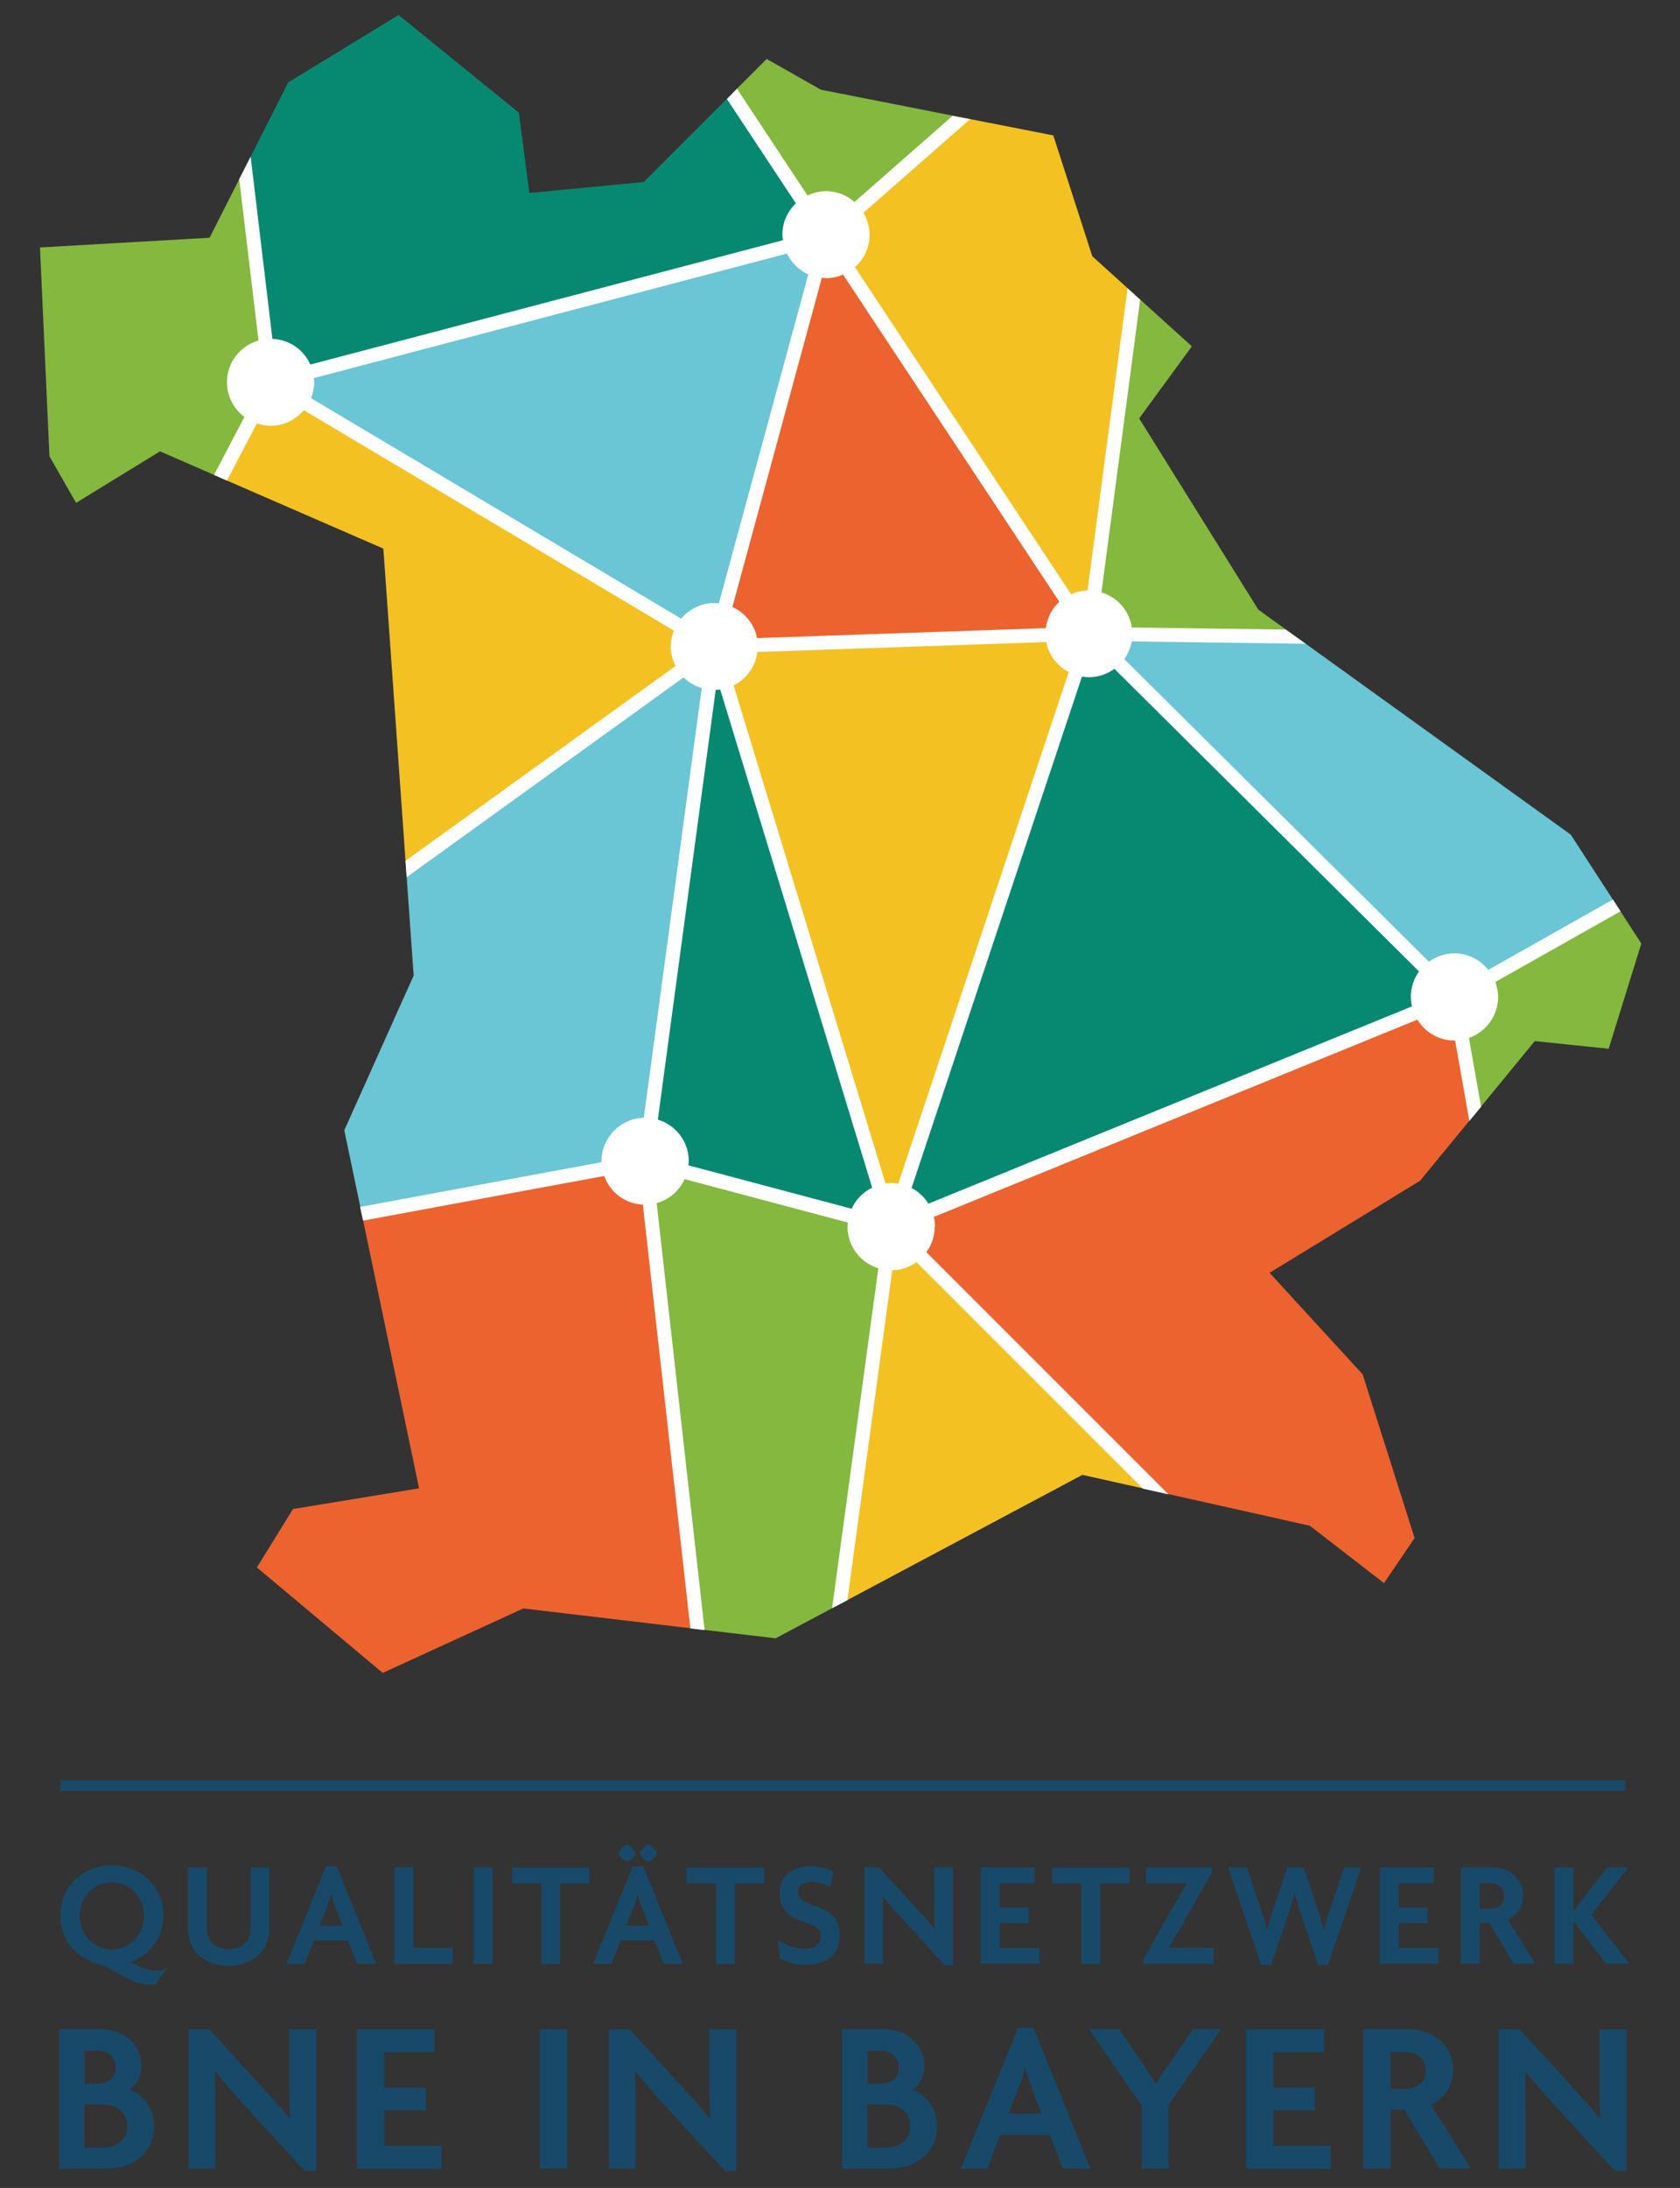 <?xml version="1.0" encoding="UTF-8"?>
<svg id="uuid-e21694a9-482a-4f24-a2f5-b74c21cd676b" data-name="Ebene 1" xmlns="http://www.w3.org/2000/svg" viewBox="0 0 155.91 202.93">
  <rect x="0" y="0" width="155.91" height="202.93" fill="#333333" stroke="none"/>
  <defs>
    <style>
      .uuid-e465ab8c-62a1-43dd-a434-f36e8c028b99 {
        fill: #fff;
      }

      .uuid-17c952c1-3073-47a7-b487-db71cd66d9b2 {
        fill: #84b83f;
      }

      .uuid-24dcbab2-6896-4ce5-88a3-e5d615d043cc {
        fill: #6ac5d5;
      }

      .uuid-97237c51-9227-48ad-92f1-481b8afcf76c {
        fill: #184969;
      }

      .uuid-b680b585-0287-4aaa-89f0-da7d88a3c448 {
        fill: #ec632f;
      }

      .uuid-5e2ba290-5de8-4532-81ec-4df6b6863ace {
        fill: #f4c123;
      }

      .uuid-978bed39-fe6d-4410-baac-524af9ecc39f {
        fill: none;
        stroke: #184969;
        stroke-miterlimit: 10;
        stroke-width: .99px;
      }

      .uuid-8c1df0fd-34db-4730-a02f-6255bd1162ab {
        fill: #078971;
      }
    </style>
  </defs>
  <g>
    <polygon class="uuid-24dcbab2-6896-4ce5-88a3-e5d615d043cc" points="66.34 59.97 76.7 21.76 25.16 35.45 66.34 59.97"/>
    <polygon class="uuid-5e2ba290-5de8-4532-81ec-4df6b6863ace" points="101.1 58.78 66.34 59.97 82.77 113.77 101.1 58.78"/>
    <polygon class="uuid-b680b585-0287-4aaa-89f0-da7d88a3c448" points="101.1 58.78 76.7 21.76 66.34 59.97 101.1 58.78"/>
    <polygon class="uuid-8c1df0fd-34db-4730-a02f-6255bd1162ab" points="82.77 113.77 66.34 59.97 59.91 107.7 82.77 113.77"/>
    <polygon class="uuid-8c1df0fd-34db-4730-a02f-6255bd1162ab" points="82.77 113.77 135.02 92.46 101.1 58.78 82.77 113.77"/>
    <polygon class="uuid-17c952c1-3073-47a7-b487-db71cd66d9b2" points="116.78 56.55 105.72 38.81 110.61 32.12 105.26 27.29 101.1 58.78 120.22 59.02 116.78 56.55"/>
    <polygon class="uuid-5e2ba290-5de8-4532-81ec-4df6b6863ace" points="105.26 27.29 101.37 23.77 97.75 12.56 89.24 10.89 76.7 21.76 101.1 58.78 105.26 27.29"/>
    <polygon class="uuid-17c952c1-3073-47a7-b487-db71cd66d9b2" points="76.7 21.76 89.24 10.89 76.18 8.32 71.15 5.47 67.97 8.64 76.7 21.76"/>
    <polygon class="uuid-8c1df0fd-34db-4730-a02f-6255bd1162ab" points="67.96 8.66 59.74 16.88 49.13 17.9 48.15 10.45 36.99 1.39 26.75 7.64 22.77 15.5 25.16 35.45 76.7 21.89 67.96 8.66"/>
    <polygon class="uuid-17c952c1-3073-47a7-b487-db71cd66d9b2" points="22.77 15.5 19.45 22.05 3.71 22.95 4.59 42.32 7.06 46.64 14.85 41.86 20.51 44.33 25.16 35.45 22.77 15.5"/>
    <polygon class="uuid-5e2ba290-5de8-4532-81ec-4df6b6863ace" points="25.16 35.45 20.51 44.33 35.57 50.88 35.61 51.34 37.69 80.63 66.34 59.97 25.16 35.45"/>
    <polygon class="uuid-24dcbab2-6896-4ce5-88a3-e5d615d043cc" points="66.34 59.97 37.69 80.63 38.39 90.48 38.31 90.66 31.95 104.83 33.57 112.57 59.91 107.7 66.34 59.97"/>
    <polygon class="uuid-b680b585-0287-4aaa-89f0-da7d88a3c448" points="59.91 107.7 33.57 112.57 38.89 138.04 27.19 139.96 23.84 145.38 35.52 155.16 48.56 149.18 64.79 151.1 59.91 107.7"/>
    <polygon class="uuid-17c952c1-3073-47a7-b487-db71cd66d9b2" points="59.91 107.7 64.79 151.1 71.98 151.95 78.01 148.74 82.77 113.77 59.91 107.7"/>
    <polygon class="uuid-5e2ba290-5de8-4532-81ec-4df6b6863ace" points="78.01 148.74 100.45 136.79 107.34 138.33 82.77 113.77 78.01 148.74"/>
    <polygon class="uuid-b680b585-0287-4aaa-89f0-da7d88a3c448" points="136.93 103.26 135.02 92.46 82.77 113.77 107.34 138.33 121.56 141.51 128.44 146.83 131.28 142.65 126.46 127.47 117.82 118.05 131.79 109.51 136.93 103.26"/>
    <polygon class="uuid-17c952c1-3073-47a7-b487-db71cd66d9b2" points="149.29 97.27 152.32 87.51 150.04 83.99 135.02 92.46 136.93 103.26 142.43 96.56 149.29 97.27"/>
    <polygon class="uuid-24dcbab2-6896-4ce5-88a3-e5d615d043cc" points="150.04 83.99 145.77 77.41 120.22 59.02 101.1 58.78 135.02 92.46 150.04 83.99"/>
    <path class="uuid-e465ab8c-62a1-43dd-a434-f36e8c028b99" d="M86.77,113.77c0-.31-.04-.61-.11-.9l44.88-18.3c.71,1.16,1.98,1.94,3.44,1.94.02,0,.04,0,.06,0l1.32,7.46,1.09-1.32-1.13-6.38c1.57-.55,2.71-2.04,2.71-3.8,0-.49-.1-.95-.26-1.39l11.62-6.56-.71-1.09-11.56,6.52c-.74-.92-1.87-1.53-3.14-1.53-.89,0-1.7.29-2.37.78l-28.27-28.07c.34-.48.58-1.04.69-1.64l16.13.22-1.84-1.32-14.28-.19c-.23-1.56-1.34-2.81-2.82-3.26l3.59-27.14-1.17-1.06-3.71,28.02c-.55.02-1.06.14-1.53.35l-20.06-30.33c.83-.74,1.36-1.81,1.36-3.01,0-.75-.22-1.44-.57-2.04l9.89-8.67-1.61-.32-9.11,7.99c-.71-.62-1.62-1-2.64-1-.62,0-1.2.15-1.72.4l-6.54-9.89-.94.94,6.4,9.68c-.77.74-1.25,1.77-1.25,2.91,0,.18.03.34.05.51l-43.86,11.53c-.61-1.36-1.94-2.32-3.52-2.38l-2.02-16.9-1.06,2.09,1.79,14.96c-1.69.49-2.93,2.02-2.93,3.87,0,1.32.64,2.48,1.62,3.22l-2.82,5.38,1.2.52,2.78-5.3c.4.13.82.22,1.27.22,1.24,0,2.34-.57,3.08-1.45l34.35,20.45c-.18.46-.29.96-.29,1.48,0,.65.17,1.25.44,1.8l-25.06,18.07.11,1.52,25.7-18.53c.46.46,1.04.79,1.68.99l-5.37,39.85c-2.18.06-3.93,1.84-3.93,4.03,0,.03,0,.06,0,.09l-22.4,4.15.27,1.27,22.38-4.14c.54,1.5,1.93,2.58,3.59,2.66l4.41,39.3,1.32.16-4.45-39.6c1.16-.33,2.11-1.14,2.59-2.23l15.16,4.03c-.01.13-.04.26-.04.39,0,1.82,1.21,3.34,2.86,3.85l-4.29,31.53,1.42-.75,4.16-30.59c.84-.02,1.61-.3,2.25-.76l21.02,21.01,2.37.53-22.47-22.46c.48-.66.77-1.47.77-2.36ZM76.65,25.8c.57,0,1.1-.12,1.59-.33l20.07,30.34c-.68.63-1.13,1.48-1.25,2.45l-26.8.92c-.25-1.29-1.13-2.35-2.29-2.89l8.3-30.53c.13.01.25.04.38.04ZM63.22,57.38l-34.35-20.45c.18-.46.29-.96.29-1.48,0-.13-.03-.25-.04-.38l43.91-11.55c.42.85,1.11,1.54,1.98,1.93l-8.3,30.52c-.14-.01-.27-.04-.42-.04-1.24,0-2.34.57-3.08,1.45ZM79.04,112.11l-15.16-4.03c.01-.13.04-.26.04-.39,0-1.82-1.21-3.34-2.87-3.85l5.37-39.85c.14,0,.28-.02.42-.04l14.1,46.2c-.84.42-1.52,1.1-1.9,1.96ZM82.72,109.72c-.18,0-.36.03-.54.05l-14.1-46.2c1.19-.59,2.03-1.73,2.21-3.1l26.8-.92c.24,1.21,1.03,2.22,2.09,2.78l-15.82,47.45c-.21-.03-.42-.06-.64-.06ZM84.59,110.2l15.82-47.45c.21.03.42.06.64.06.89,0,1.7-.29,2.37-.78l28.27,28.07c-.47.66-.76,1.47-.76,2.34,0,.31.04.61.11.9l-44.88,18.3c-.38-.62-.92-1.12-1.57-1.46Z"/>
  </g>
  <line class="uuid-978bed39-fe6d-4410-baac-524af9ecc39f" x1="5.61" y1="165.62" x2="150.83" y2="165.62"/>
  <g>
    <path class="uuid-97237c51-9227-48ad-92f1-481b8afcf76c" d="M12.09,182.02c.28.1.53.21.85.36.6.29,1.15.39,1.57.39.32,0,.6-.03.92-.17l-.98,1.44c-.11.03-.24.04-.35.04-.9,0-1.6-.21-2.4-.67-.76-.42-1.48-.8-2.28-1.19-2.04-.39-3.82-2.07-3.82-4.58,0-2.86,2.35-4.65,4.78-4.65s4.78,1.79,4.78,4.65c0,2.19-1.36,3.75-3.07,4.37ZM10.38,174.57c-1.5,0-2.98,1.18-2.98,3.11s1.49,3.12,2.98,3.12,2.98-1.18,2.98-3.12-1.51-3.11-2.98-3.11Z"/>
    <path class="uuid-97237c51-9227-48ad-92f1-481b8afcf76c" d="M21.2,182.32c-2.1,0-3.75-1.25-3.75-3.36v-5.76h1.76v5.6c0,1.21.73,1.98,2.02,1.98s2.02-.77,2.02-1.96v-5.62h1.72v5.76c0,2.12-1.65,3.36-3.77,3.36Z"/>
    <path class="uuid-97237c51-9227-48ad-92f1-481b8afcf76c" d="M30.26,173.1h.99l3.66,9.04h-1.77l-.84-2.16h-3.18l-.84,2.16h-1.7l3.67-9.04ZM29.66,178.6h2.12l-.74-1.93c-.11-.27-.21-.63-.29-.97h-.03c-.08.34-.2.7-.31.97l-.74,1.93Z"/>
    <path class="uuid-97237c51-9227-48ad-92f1-481b8afcf76c" d="M36.6,182.13v-8.94h1.76v7.47h3.66v1.47h-5.42Z"/>
    <path class="uuid-97237c51-9227-48ad-92f1-481b8afcf76c" d="M43.95,182.13v-8.94h1.76v8.94h-1.76Z"/>
    <path class="uuid-97237c51-9227-48ad-92f1-481b8afcf76c" d="M51.98,174.67v7.47h-1.76v-7.47h-2.72v-1.47h7.2v1.47h-2.72Z"/>
    <path class="uuid-97237c51-9227-48ad-92f1-481b8afcf76c" d="M58.71,173.1h.99l3.66,9.04h-1.76l-.84-2.16h-3.18l-.84,2.16h-1.7l3.67-9.04ZM58.19,172.65c-.25,0-.77-.5-.77-.76s.52-.79.77-.79c.27,0,.77.53.77.79s-.5.76-.77.76ZM58.11,178.6h2.12l-.74-1.93c-.11-.27-.21-.63-.29-.97h-.03c-.08.34-.2.7-.31.97l-.74,1.93ZM60.18,172.65c-.25,0-.77-.5-.77-.76s.52-.79.77-.79c.27,0,.77.53.77.79s-.5.76-.77.76Z"/>
    <path class="uuid-97237c51-9227-48ad-92f1-481b8afcf76c" d="M68.19,174.67v7.47h-1.76v-7.47h-2.72v-1.47h7.2v1.47h-2.72Z"/>
    <path class="uuid-97237c51-9227-48ad-92f1-481b8afcf76c" d="M74.77,182.23c-.98,0-1.89-.28-2.38-.6l-.2-1.72c.69.49,1.64.84,2.51.84s1.47-.35,1.47-1.19c0-1.79-3.81-.71-3.81-4.01,0-1.39,1-2.46,2.83-2.46.94,0,1.76.28,2.16.5l-.32,1.44c-.35-.21-1.05-.49-1.72-.49-.78,0-1.25.36-1.25.91,0,1.76,3.88.77,3.88,4.05,0,1.65-1.09,2.73-3.17,2.73Z"/>
    <path class="uuid-97237c51-9227-48ad-92f1-481b8afcf76c" d="M87.68,182.27l-3.85-4.2c-.63-.67-1.33-1.5-1.88-2.16h-.03c.03.73.03,1.46.03,2.07v4.15h-1.72v-8.94h1.34l3.46,3.78c.48.52,1.2,1.32,1.68,1.92h.03c-.03-.63-.04-1.3-.04-1.89v-3.81h1.74v9.08h-.76Z"/>
    <path class="uuid-97237c51-9227-48ad-92f1-481b8afcf76c" d="M91.03,173.2h4.99v1.47h-3.24v2.25h2.68v1.46h-2.68v2.28h3.68v1.47h-5.44v-8.94Z"/>
    <path class="uuid-97237c51-9227-48ad-92f1-481b8afcf76c" d="M102.11,174.67v7.47h-1.76v-7.47h-2.72v-1.47h7.2v1.47h-2.72Z"/>
    <path class="uuid-97237c51-9227-48ad-92f1-481b8afcf76c" d="M106.12,182.13v-.42l2.68-4.75c.42-.73.95-1.64,1.36-2.28h-.01s-3.8-.01-3.8-.01v-1.47h6.15v.42l-2.69,4.76c-.43.74-.95,1.61-1.36,2.27h.01s4.19.01,4.19.01v1.47h-6.53Z"/>
    <path class="uuid-97237c51-9227-48ad-92f1-481b8afcf76c" d="M123.24,182.23h-.92l-1.48-4.37c-.22-.64-.43-1.32-.69-2.2h-.03c-.24.88-.46,1.57-.67,2.2l-1.49,4.37h-.92l-3.07-9.03h1.74l1.3,3.87c.2.56.42,1.22.57,1.92h.03c.17-.7.36-1.34.56-1.92l1.3-3.87h1.51l1.3,3.87c.18.53.39,1.23.56,1.92h.03c.15-.67.38-1.39.56-1.92l1.32-3.87h1.57l-3.08,9.03Z"/>
    <path class="uuid-97237c51-9227-48ad-92f1-481b8afcf76c" d="M128.06,173.2h4.99v1.47h-3.24v2.25h2.68v1.46h-2.68v2.28h3.68v1.47h-5.44v-8.94Z"/>
    <path class="uuid-97237c51-9227-48ad-92f1-481b8afcf76c" d="M140.47,182.13l-2.25-3.78h-.9v3.78h-1.75v-8.94h2.98c1.39,0,2.79.92,2.79,2.61,0,1.08-.6,1.85-1.41,2.25l2.55,4.08h-2ZM138.27,174.67h-.95v2.35h.95c.69,0,1.33-.36,1.33-1.18s-.64-1.18-1.33-1.18Z"/>
    <path class="uuid-97237c51-9227-48ad-92f1-481b8afcf76c" d="M149.05,182.13l-3.03-3.96v3.96h-1.76v-8.94h1.76v4.08l3.12-4.08h1.97l-3.43,4.41,3.52,4.52h-2.16Z"/>
    <path class="uuid-97237c51-9227-48ad-92f1-481b8afcf76c" d="M9.99,201.13h-4.5v-12.92h3.93c1.86,0,3.71,1.22,3.71,3.4,0,.85-.43,1.84-1.13,2.21,1.17.34,2.31,1.68,2.31,3.34,0,2.59-2.11,3.97-4.31,3.97ZM9.02,190.2h-1.17v3.06h1.17c.91,0,1.72-.45,1.72-1.52s-.81-1.54-1.72-1.54ZM9.52,195.18h-1.68v4.01h1.68c1.17,0,2.29-.61,2.29-2s-1.11-2-2.29-2Z"/>
    <path class="uuid-97237c51-9227-48ad-92f1-481b8afcf76c" d="M28.26,201.34l-5.57-6.07c-.91-.97-1.92-2.17-2.71-3.12l-.04.02c.04,1.03.04,2.08.04,2.98v5.99h-2.49v-12.92h1.94l5,5.47c.69.75,1.74,1.9,2.43,2.77l.04-.02c-.04-.89-.06-1.86-.06-2.71v-5.51h2.51v13.12h-1.09Z"/>
    <path class="uuid-97237c51-9227-48ad-92f1-481b8afcf76c" d="M33.12,188.22h7.21v2.13h-4.68v3.26h3.87v2.11h-3.87v3.3h5.33v2.13h-7.86v-12.92Z"/>
    <path class="uuid-97237c51-9227-48ad-92f1-481b8afcf76c" d="M50.09,201.13v-12.92h2.55v12.92h-2.55Z"/>
    <path class="uuid-97237c51-9227-48ad-92f1-481b8afcf76c" d="M67.26,201.34l-5.57-6.07c-.91-.97-1.92-2.17-2.71-3.12l-.04.02c.04,1.03.04,2.08.04,2.98v5.99h-2.49v-12.92h1.94l5,5.47c.69.75,1.74,1.9,2.43,2.77l.04-.02c-.04-.89-.06-1.86-.06-2.71v-5.51h2.51v13.12h-1.09Z"/>
    <path class="uuid-97237c51-9227-48ad-92f1-481b8afcf76c" d="M82.65,201.13h-4.5v-12.92h3.93c1.86,0,3.71,1.22,3.71,3.4,0,.85-.43,1.84-1.13,2.21,1.17.34,2.31,1.68,2.31,3.34,0,2.59-2.11,3.97-4.31,3.97ZM81.68,190.2h-1.17v3.06h1.17c.91,0,1.72-.45,1.72-1.52s-.81-1.54-1.72-1.54ZM82.18,195.18h-1.68v4.01h1.68c1.17,0,2.29-.61,2.29-2s-1.11-2-2.29-2Z"/>
    <path class="uuid-97237c51-9227-48ad-92f1-481b8afcf76c" d="M94.47,188.07h1.44l5.28,13.06h-2.55l-1.21-3.12h-4.6l-1.21,3.12h-2.45l5.31-13.06ZM93.6,196.03h3.06l-1.07-2.79c-.16-.38-.3-.91-.43-1.4h-.04c-.12.49-.28,1.01-.45,1.4l-1.07,2.79Z"/>
    <path class="uuid-97237c51-9227-48ad-92f1-481b8afcf76c" d="M108.44,195.26v5.87h-2.49v-5.83l-4.88-7.09h2.79l2.33,3.38c.32.49.75,1.13,1.07,1.68h.04c.3-.55.77-1.24,1.09-1.68l2.33-3.38h2.59l-4.88,7.05Z"/>
    <path class="uuid-97237c51-9227-48ad-92f1-481b8afcf76c" d="M115.65,188.22h7.21v2.13h-4.68v3.26h3.87v2.11h-3.87v3.3h5.33v2.13h-7.86v-12.92Z"/>
    <path class="uuid-97237c51-9227-48ad-92f1-481b8afcf76c" d="M133.6,201.13l-3.26-5.47h-1.3v5.47h-2.53v-12.92h4.31c2,0,4.03,1.34,4.03,3.77,0,1.56-.87,2.67-2.04,3.26l3.69,5.89h-2.9ZM130.42,190.34h-1.38v3.4h1.38c.99,0,1.92-.53,1.92-1.7s-.93-1.7-1.92-1.7Z"/>
    <path class="uuid-97237c51-9227-48ad-92f1-481b8afcf76c" d="M149.86,201.34l-5.57-6.07c-.91-.97-1.92-2.17-2.71-3.12l-.04.02c.04,1.03.04,2.08.04,2.98v5.99h-2.49v-12.92h1.94l5,5.47c.69.75,1.74,1.9,2.43,2.77l.04-.02c-.04-.89-.06-1.86-.06-2.71v-5.51h2.51v13.12h-1.09Z"/>
  </g>
</svg>
